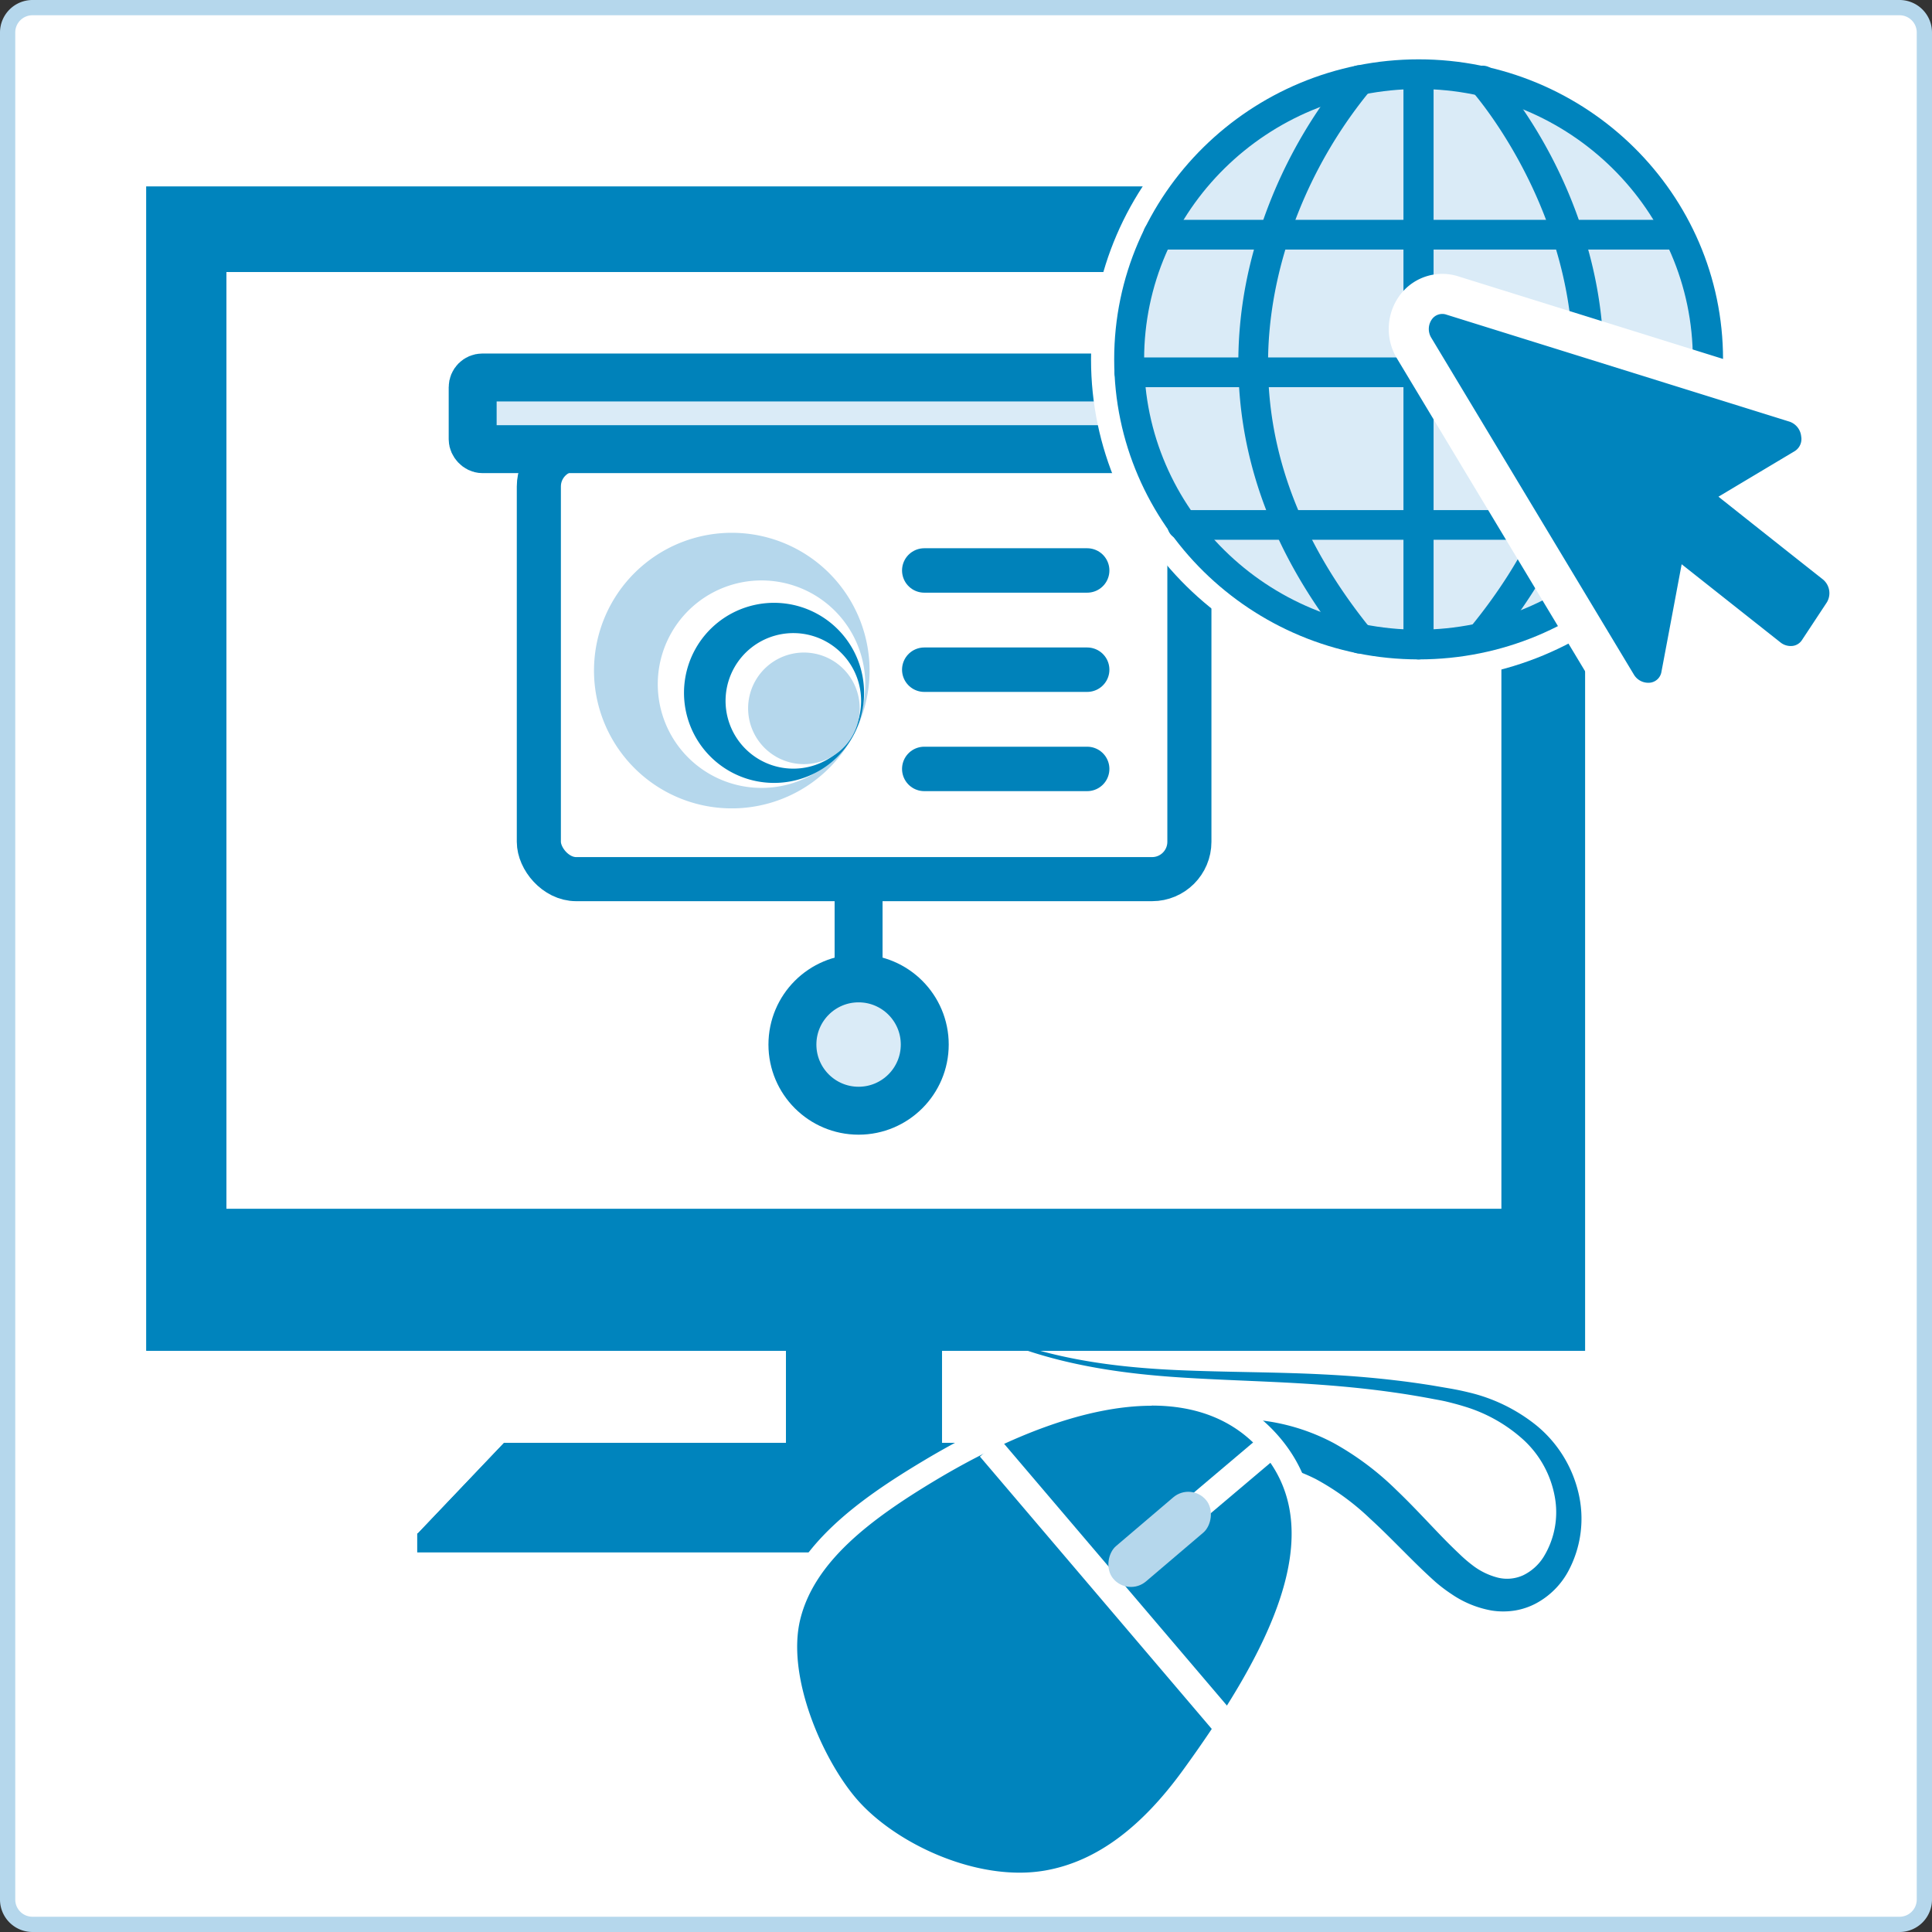 <svg xmlns="http://www.w3.org/2000/svg" width="178.71mm" height="178.71mm" viewBox="0 0 506.59 506.59"><rect x="0" y="0" width="506.59" height="506.59" fill="#333333" stroke="none"/><defs><style>.cls-1,.cls-7{fill:#fff;}.cls-2{fill:#b5d7ec;}.cls-3{fill:#0084bd;}.cls-10,.cls-13,.cls-4,.cls-5,.cls-8{fill:none;}.cls-11,.cls-13,.cls-4,.cls-5,.cls-6{stroke:#fff;}.cls-10,.cls-4,.cls-5,.cls-6,.cls-7,.cls-8,.cls-9{stroke-miterlimit:10;}.cls-4{stroke-width:7px;}.cls-5,.cls-6{stroke-width:27.19px;}.cls-11,.cls-12,.cls-6,.cls-9{fill:#daebf7;}.cls-10,.cls-7,.cls-8,.cls-9{stroke:#0082ba;}.cls-7{stroke-width:11.56px;}.cls-8{stroke-linecap:round;stroke-width:11.65px;}.cls-10,.cls-9{stroke-width:12.57px;}.cls-11{stroke-width:8.92px;}.cls-13{stroke-width:10.51px;}</style></defs><g id="Kasten"><rect class="cls-1" x="2" y="2" width="502.59" height="502.59" rx="6.5"/><path class="cls-2" d="M498.09,4a4.51,4.51,0,0,1,4.5,4.5V498.09a4.51,4.51,0,0,1-4.5,4.5H8.5a4.51,4.51,0,0,1-4.5-4.5V8.5A4.51,4.51,0,0,1,8.5,4H498.09m0-4H8.5A8.53,8.53,0,0,0,0,8.5V498.09a8.52,8.52,0,0,0,8.5,8.5H498.09a8.52,8.52,0,0,0,8.5-8.5V8.5a8.52,8.52,0,0,0-8.5-8.5Z"/></g><g id="präsentation"><polygon class="cls-3" points="415.63 354.19 415.63 48.87 38.37 48.87 38.37 354.19 206.1 354.19 206.1 378.35 132.15 378.35 109.53 402.11 109.41 402.11 109.41 407.01 343.65 407.01 343.65 402.11 343.54 402.11 320.91 378.35 246.96 378.35 246.96 354.19 415.63 354.19"/><rect class="cls-3" x="109.41" y="402.11" width="234.25" height="4.9"/><polygon class="cls-3" points="320.91 378.35 132.15 378.35 109.41 402.23 343.65 402.23 320.91 378.35"/><path class="cls-3" d="M206.1,337.3v45.45c0,3.63,9.15,6.58,20.43,6.58S247,386.38,247,382.75V337.3Z"/><path class="cls-3" d="M208,339.69V381c0,3.3,8.3,6,18.55,6s18.56-2.67,18.56-6V339.69Z"/><path class="cls-3" d="M38.37,48.87V354.18H415.63Z"/><rect class="cls-3" x="53.86" y="67.27" width="345.35" height="253.73"/><rect class="cls-1" x="59.37" y="71.33" width="334.31" height="245.62"/><path class="cls-3" d="M244.38,335.29c0,4.53-8,8.2-17.85,8.2s-17.84-3.67-17.84-8.2,8-8.2,17.84-8.2S244.38,330.75,244.38,335.29Z"/><path class="cls-3" d="M329.75,372.34a53.83,53.83,0,0,1,20.09,6.12,75.86,75.86,0,0,1,16.29,12.22c4.78,4.56,9.06,9.34,13.39,13.72q1.64,1.64,3.28,3.19a35.55,35.55,0,0,0,3.13,2.7,18.3,18.3,0,0,0,6.77,3.37,10.16,10.16,0,0,0,6.65-.59,13,13,0,0,0,5.4-4.84,22.35,22.35,0,0,0,2.92-15.81,26.71,26.71,0,0,0-8.14-14.83A40.31,40.31,0,0,0,384,368.8c-1.47-.46-3-.86-4.45-1.22s-3.08-.61-4.62-.92c-3.1-.57-6.2-1.09-9.32-1.53-6.24-.9-12.52-1.53-18.82-2-12.61-.95-25.3-1.15-38-2s-25.41-2.58-37.58-6.38A132.94,132.94,0,0,1,236.9,338.3a132.22,132.22,0,0,0,34.53,15.53c12.18,3.48,24.82,4.87,37.44,5.43s25.34.47,38.06,1.12c6.36.32,12.72.81,19.06,1.57,3.18.37,6.34.82,9.5,1.32l4.73.81c1.61.28,3.21.61,4.8,1a44.59,44.59,0,0,1,17.88,8.71,32.44,32.44,0,0,1,10.91,17.34,29.14,29.14,0,0,1-2.67,21,20.78,20.78,0,0,1-8.15,8.17,18,18,0,0,1-5.79,2,19.6,19.6,0,0,1-6.07,0,26.93,26.93,0,0,1-10.49-4.29,40,40,0,0,1-4.28-3.24c-1.24-1.11-2.45-2.24-3.63-3.37-4.69-4.53-9-9.11-13.5-13.21A65.66,65.66,0,0,0,345,387.82a43.09,43.09,0,0,0-16.19-4.53Z"/><path class="cls-3" d="M267.29,494c-18.15,0-36.46-10.35-45.17-20.58s-19.38-32.89-15.21-49.7,20.14-28.23,36.83-38.23c15.18-9.11,37.6-20,58.22-20,13.24,0,23.77,4.48,31.28,13.3,20.36,23.92-.38,59.13-20.72,87.13-11.66,16-24.09,25-38,27.44A42.26,42.26,0,0,1,267.29,494Z"/><path class="cls-1" d="M302,368.56c11.62,0,21.7,3.68,29,12.25,17.9,21,1.84,52.16-20.87,83.42-10.51,14.46-22.27,23.83-36.1,26.24a39.17,39.17,0,0,1-6.7.56c-16.25,0-34.05-9.15-42.88-19.52s-18.32-32-14.59-47,18.23-26.05,35.46-36.38c19.63-11.77,39.78-19.53,56.68-19.53m0-6v0c-21.31,0-44.26,11.09-59.77,20.38C225,393.28,208.4,405.29,204,423c-4.47,18,6.57,41.48,15.84,52.37S248.23,497,267.29,497a45.38,45.38,0,0,0,7.73-.65c14.73-2.56,27.79-11.93,39.92-28.63,21-28.89,42.3-65.32,20.59-90.83-8.11-9.53-19.41-14.36-33.57-14.36Z"/><line class="cls-4" x1="332.48" y1="379.51" x2="294.3" y2="411.8"/><line class="cls-4" x1="259.61" y1="379.66" x2="322.39" y2="453.41"/><rect class="cls-2" x="297.95" y="387.68" width="12.15" height="31.9" rx="6.08" transform="translate(414.32 -89.51) rotate(49.59)"/><rect class="cls-5" x="141.29" y="117.77" width="170.58" height="112.75" rx="9.79"/><rect class="cls-6" x="123.94" y="98.98" width="202.38" height="18.79" rx="2.55"/><line class="cls-5" x1="225.13" y1="230.53" x2="225.13" y2="256.55"/><circle class="cls-6" cx="225.13" cy="273.89" r="17.35"/><rect class="cls-7" x="141.29" y="117.77" width="170.58" height="112.75" rx="9.79"/><line class="cls-8" x1="242.35" y1="149.58" x2="285.07" y2="149.58"/><line class="cls-8" x1="242.35" y1="175.6" x2="285.07" y2="175.6"/><line class="cls-8" x1="242.35" y1="201.62" x2="285.07" y2="201.62"/><path class="cls-2" d="M160.28,158.32a36.13,36.13,0,1,1,14.09,49.12A36.14,36.14,0,0,1,160.28,158.32Z"/><path class="cls-1" d="M175.9,166.19a27.2,27.2,0,1,1,10.6,37A27.19,27.19,0,0,1,175.9,166.19Z"/><path class="cls-3" d="M182.31,170.23a23.61,23.61,0,1,1,9.21,32.1A23.62,23.62,0,0,1,182.31,170.23Z"/><path class="cls-1" d="M192.48,175.16a17.77,17.77,0,1,1,6.93,24.16A17.77,17.77,0,0,1,192.48,175.16Z"/><path class="cls-2" d="M198,178.64a14.63,14.63,0,1,1,5.7,19.89A14.63,14.63,0,0,1,198,178.64Z"/><rect class="cls-9" x="123.94" y="98.98" width="202.38" height="18.79" rx="2.55"/><line class="cls-10" x1="225.13" y1="230.53" x2="225.13" y2="256.55"/><circle class="cls-9" cx="225.13" cy="273.89" r="17.35"/><path class="cls-11" d="M447.85,94.23c0,41.3-34,74.77-75.9,74.77s-75.9-33.47-75.9-74.77S330,19.46,372,19.46s75.9,33.47,75.9,74.77"/><ellipse class="cls-12" cx="371.52" cy="94.29" rx="79.69" ry="78.37"/><path class="cls-1" d="M371.53,21.68c40.82,0,73.92,32.51,73.92,72.61s-33.1,72.61-73.92,72.61S297.6,134.39,297.6,94.29s33.1-72.61,73.93-72.61m0-11.52c-47.12,0-85.45,37.74-85.45,84.13s38.33,84.13,85.45,84.13S457,140.68,457,94.29s-38.33-84.13-85.44-84.13Z"/><path class="cls-3" d="M372,23.34C332.28,23.34,300,55.15,300,94.23s32.27,70.88,71.94,70.88,71.94-31.79,71.94-70.88S411.62,23.34,372,23.34m0,149.56c-44,0-79.85-35.29-79.85-78.67S327.92,15.56,372,15.56,451.8,50.85,451.8,94.23,416,172.9,372,172.9"/><path class="cls-3" d="M439.39,65.44H303.67a3.9,3.9,0,1,1,0-7.8H439.39a3.9,3.9,0,1,1,0,7.8"/><path class="cls-3" d="M447.85,101.52H296.13a3.9,3.9,0,1,1,0-7.8H447.85a3.9,3.9,0,1,1,0,7.8"/><path class="cls-3" d="M433,141.54H310.17a3.9,3.9,0,1,1,0-7.79H433a3.9,3.9,0,1,1,0,7.79"/><path class="cls-3" d="M372,172.9A3.91,3.91,0,0,1,368,169V19.45a4,4,0,0,1,7.9,0V169A3.91,3.91,0,0,1,372,172.9"/><path class="cls-3" d="M356.46,171.34a4,4,0,0,1-3.08-1.45c-33.44-41.16-31.63-80.17-24.23-105.66A126.36,126.36,0,0,1,353.5,18.42a4,4,0,0,1,5.58-.31,3.87,3.87,0,0,1,.34,5.5,120.1,120.1,0,0,0-22.75,43.05c-9.89,34.4-2.19,67.49,22.87,98.36a3.85,3.85,0,0,1-.61,5.47,4,4,0,0,1-2.47.85"/><path class="cls-3" d="M388.74,170.63a4,4,0,0,1-2.48-.85,3.86,3.86,0,0,1-.59-5.49c59.87-73.3.73-139.91.12-140.58a3.87,3.87,0,0,1,.31-5.5,4,4,0,0,1,5.58.3,125.73,125.73,0,0,1,24.37,45.57c7.4,25.34,9.21,64.16-24.23,105.09a3.93,3.93,0,0,1-3.08,1.46"/><path class="cls-3" d="M473.28,122.81a9,9,0,0,0,4.21-9.15,9.8,9.8,0,0,0-7-8.21L381,77.54a8.6,8.6,0,0,0-9.54,2.76,9.64,9.64,0,0,0-.65,11l53.07,88.23a9.65,9.65,0,0,0,9.87,4.63,8.68,8.68,0,0,0,7.08-7.14q1.85-9.78,3.68-19.55l19.11,15.12a9.56,9.56,0,0,0,7.37,1.95,8.69,8.69,0,0,0,5.88-3.8l6.6-10a9.93,9.93,0,0,0-2.31-13q-10.68-8.43-21.34-16.89Z"/><path class="cls-13" d="M473.28,122.81a9,9,0,0,0,4.21-9.15,9.8,9.8,0,0,0-7-8.21L381,77.54a8.6,8.6,0,0,0-9.54,2.76,9.64,9.64,0,0,0-.65,11l53.07,88.23a9.65,9.65,0,0,0,9.87,4.63,8.68,8.68,0,0,0,7.08-7.14q1.85-9.78,3.68-19.55l19.11,15.12a9.56,9.56,0,0,0,7.37,1.95,8.69,8.69,0,0,0,5.88-3.8l6.6-10a9.93,9.93,0,0,0-2.31-13q-10.68-8.43-21.34-16.89Z"/></g></svg>